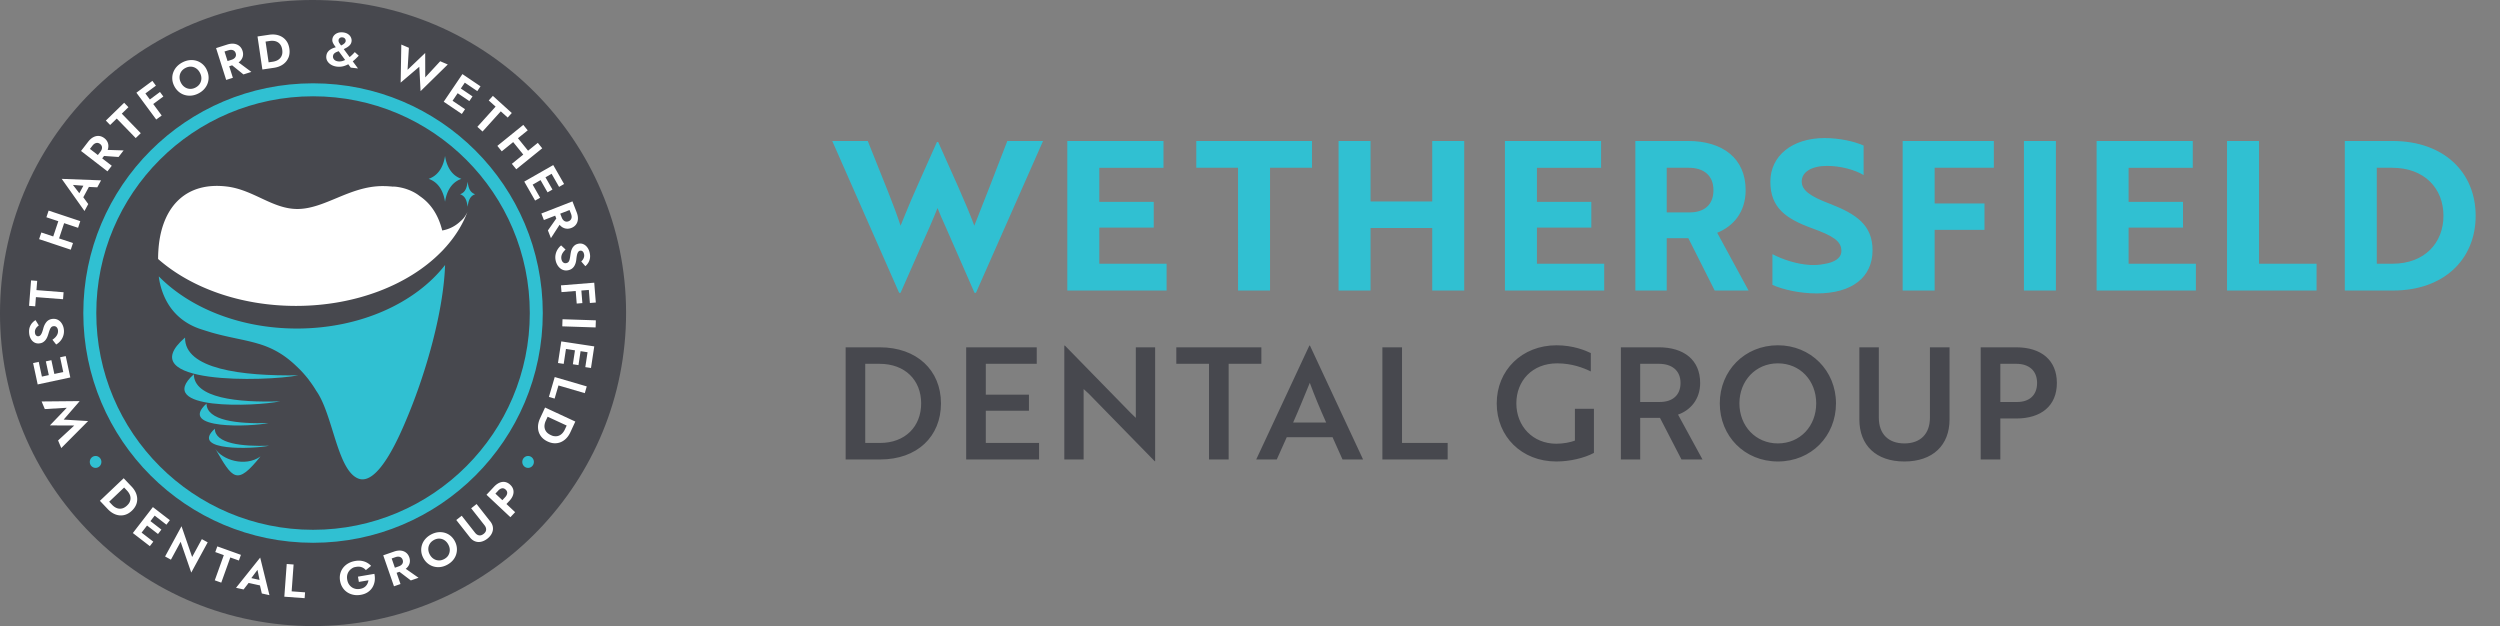 <svg xmlns="http://www.w3.org/2000/svg" viewBox="0 0 962.97 241.16"><rect x="0" y="0" width="962.97" height="241.16" fill="#808080" stroke="none"/><g fill="#47484e"><path d="M120.65 241.16c-2.01 0-4.02-.05-6.05-.15-32.17-1.6-61.79-15.63-83.4-39.5C9.58 177.63-1.45 146.77.15 114.6s15.63-61.79 39.5-83.4C63.53 9.58 94.39-1.45 126.56.15c66.4 3.3 117.75 60 114.45 126.41-3.2 64.38-56.59 114.6-120.36 114.6"/><circle cx="120.58" cy="120.58" r="85.99" stroke="#30c0d2" stroke-miterlimit="10" stroke-width="5"/></g><g fill="#30c0d2" fill-rule="evenodd"><path d="M71.28 130.02c-.22 12.1 21.66 14.89 43.65 14.55-12.36 2.44-64.88 3.73-43.65-14.55"/><path d="M74.66 144.16c.08 9.14 16.64 10.96 33.24 10.43-9.28 2-48.9 3.64-33.24-10.43"/><path d="M79.55 155.45c.05 6.57 11.96 7.88 23.89 7.5-6.67 1.44-35.15 2.61-23.89-7.5m3.2 9.69c.05 5.74 10.46 6.89 20.89 6.55-5.83 1.26-30.73 2.28-20.89-6.55"/><path d="M82.88 172.77c6.76 11.64 8.24 14.52 17.46 3.04-5.92 4.25-14.91 1.29-17.46-3.04"/></g><path fill="#30c0d2" d="M180.12 70c.28 1.86.61 4.03 2.91 4.82-2.29.79-2.63 2.96-2.91 4.82-.28-1.86-.61-4.03-2.91-4.82 2.29-.79 2.63-2.96 2.91-4.82m-15.01-1.11c4.2 1.45 5.79 5.42 6.31 8.82.51-3.4 2.11-7.37 6.31-8.82-4.2-1.45-5.79-5.42-6.31-8.82-.51 3.4-2.11 7.37-6.31 8.82m6.33 33.23c-.61 17.84-7.32 41.26-14.42 58.3-2.94 7.1-11.34 27.1-19.12 23.87-8.01-3.34-9.65-24.55-15.99-33.61-.03-.04-.06-.07-.08-.11-.77-1.31-1.67-2.65-2.69-3.99-.19-.29-.4-.58-.66-.88a1 1 0 0 1-.08-.1c-.51-.64-1.05-1.27-1.62-1.91-.62-.69-1.27-1.37-1.96-2.02l-.28-.28a1 1 0 0 0-.14-.14 1 1 0 0 0-.1-.08c-4.96-4.81-9.55-7.14-14.42-8.66-.04 0-.07-.01-.1-.03h-.04c-5.32-1.64-10.98-2.35-17.83-4.27l-.62-.18c-1.49-.46-2.98-.91-4.46-1.41-11.1-3.92-14.55-13.06-15.59-19.4-.03-.25-.04-.5-.06-.75 11.97 12.16 31.34 20.08 53.2 20.08 24.37 0 45.65-9.83 57.04-24.45Z"/><path fill="#fff" d="M179.91 81.91s.01 0 .02.01c0 0-.09.18-.26.47-.33.61-.7 1.2-1.16 1.72-.36.41-.75.78-1.16 1.13-1.55 1.47-3.84 2.99-7.01 3.54-.79-3.2-2.02-6.01-3.69-8.38-1.38-1.95-3.07-3.6-5.05-4.93-.03-.01-.04-.04-.07-.06-1.27-.99-2.75-1.77-4.31-2.35-1.6-.61-3.3-.98-4.94-1.16l-.86-.04-.04.04c-.25-.03-.51-.06-.77-.08-.28-.01-.55-.04-.84-.06-.83-.06-1.7-.08-2.57-.08-12.63.1-22.16 8.82-32.66 8.82-9.61 0-16.94-7.44-27.23-8.66C71.78 70 62.97 79.35 61.23 93.99c-.1.86-.18 1.73-.23 2.62-.07 1.02-.1 2.07-.1 3.15 12.54 11.03 31.66 18.07 53.09 18.07 22.99 0 43.33-8.11 55.7-20.55a27 27 0 0 0 1.66-1.74c3.87-4.23 6.82-8.91 8.7-13.9-.04.09-.09.17-.13.25Z"/><path fill="#fff" d="M154.98 74.55c.26.03.52.06.77.08l.04-.04zm-36.05 69.76v-.15c-.04-.07-.1-.12-.15-.17.06.1.11.21.15.32m-66.34 46.24c-.33-1.1-.96-2.14-1.9-3.13l-1.18-1.24-1.87-1.97-9.16 8.7 1.18 1.24 1.87 1.97c.94.99 1.95 1.67 3.03 2.06s2.16.46 3.23.22c1.08-.24 2.08-.8 3.02-1.69.93-.89 1.54-1.86 1.84-2.92q.435-1.59-.06-3.24m-2.58 2.71q-.315.75-1.08 1.47c-.51.48-1.02.81-1.53 1s-1.02.25-1.52.2q-.75-.09-1.44-.48c-.46-.26-.89-.6-1.28-1.02l-1.11-1.17 5.76-5.47 1.11 1.17c.39.41.71.86.95 1.33s.38.96.4 1.46q.045.75-.27 1.5Zm9.57 5.35 4.52 3.49 1.33-1.73-4.51-3.48-2.03-1.57-7.72 10 1.35 1.04 5.2 4.01 1.33-1.73-4.51-3.48 2.1-2.73 4.22 3.26 1.31-1.7-4.22-3.26zm14.43 15.94-4.09-11.85-6.33 11.65 2.25 1.23 3.74-6.89 4.09 11.86L80 208.9l-2.25-1.23zm18.79-.83-9.09-3.26-.79 2.19 3.29 1.18-3.48 9.7 2.5.9 3.48-9.7 3.31 1.18zm-1.89 12.69 2.92.64 1.94-2.51 4.36.96.72 3.1 2.94.65-3.57-14.47-9.31 11.64Zm9.07-3.03-3.17-.7 2.37-3.19zm13.11-5.94-2.65-.2-.92 12.6 7.82.57.17-2.25-5.17-.38zm24.79 4.68.35 2.03 3.68-.63c-.04.4-.14.78-.3 1.13-.15.36-.36.68-.62.99-.26.3-.59.56-.97.76-.39.21-.84.35-1.37.44-.79.14-1.54.08-2.23-.17a3.94 3.94 0 0 1-1.75-1.25q-.72-.87-.93-2.16c-.15-.86-.09-1.64.18-2.33q.405-1.035 1.26-1.71c.855-.675 1.25-.74 2.02-.87.82-.14 1.54-.09 2.17.15s1.14.61 1.55 1.1l2.02-1.64a6.3 6.3 0 0 0-1.66-1.26c-.62-.33-1.29-.55-2.04-.67-.74-.12-1.55-.1-2.43.05q-1.485.255-2.67.93c-.79.45-1.45 1.02-1.97 1.69a6.15 6.15 0 0 0-1.11 2.3c-.21.86-.23 1.77-.07 2.73.17.96.48 1.82.96 2.56.47.75 1.07 1.36 1.79 1.84s1.52.8 2.41.98 1.83.18 2.82.01c1.05-.18 1.95-.52 2.71-1.03s1.36-1.13 1.8-1.87.73-1.56.85-2.44c.12-.89.08-1.8-.12-2.74l-6.32 1.08Zm18.82-3.38c.57-.55.93-1.18 1.1-1.88.16-.7.11-1.43-.15-2.18-.26-.76-.68-1.36-1.24-1.8s-1.23-.71-2.02-.79-1.67.04-2.64.38l-2.6.9-1.53.53 4.14 11.93 2.51-.87-1.5-4.33 1.1-.38 4.38 3.33 2.97-1.03-4.93-3.46q.225-.165.42-.36Zm-5.84-3.62 1.46-.51c.45-.15.85-.22 1.22-.19s.69.15.96.35q.405.315.6.87c.13.37.15.73.07 1.05-.08.33-.26.62-.53.87s-.63.46-1.08.61l-1.46.51-1.24-3.58Zm24.31-6.71c-.46-.84-1.03-1.54-1.71-2.08s-1.44-.92-2.27-1.14a6.7 6.7 0 0 0-2.57-.16c-.88.12-1.76.41-2.63.88-.86.47-1.58 1.04-2.17 1.72s-1.01 1.42-1.27 2.24c-.26.81-.36 1.65-.28 2.52s.34 1.73.8 2.57c.45.84 1.02 1.53 1.7 2.08s1.44.95 2.27 1.18 1.69.3 2.59.19c.89-.11 1.78-.4 2.66-.88s1.61-1.06 2.19-1.75.99-1.44 1.24-2.26.34-1.67.25-2.55-.36-1.73-.81-2.57Zm-2.45 5.45c-.36.61-.9 1.1-1.61 1.48s-1.41.56-2.12.53-1.36-.23-1.96-.62c-.6-.38-1.1-.93-1.48-1.64q-.57-1.065-.57-2.13c0-.72.19-1.38.55-1.98.36-.61.9-1.1 1.6-1.49.72-.39 1.43-.57 2.14-.54s1.36.24 1.95.63 1.08.94 1.46 1.65.58 1.42.57 2.13-.18 1.37-.54 1.98Zm16.1-13.04-5.24-6.67-2.09 1.64 5.14 6.54c.45.57.65 1.15.62 1.73q-.06.885-.96 1.59c-.61.47-1.2.66-1.77.56-.58-.1-1.09-.44-1.54-1.01l-5.14-6.54-2.09 1.64 5.24 6.67c.46.59.96 1.02 1.51 1.32.54.29 1.11.45 1.7.48s1.18-.07 1.78-.29 1.18-.55 1.75-.99c.56-.44 1.01-.92 1.37-1.45s.59-1.09.71-1.67.1-1.17-.05-1.77c-.16-.6-.46-1.19-.92-1.78Zm7.32-7.8c.7-.75 1.19-1.5 1.44-2.25.26-.75.3-1.48.12-2.17-.18-.7-.57-1.32-1.17-1.88-.61-.57-1.26-.92-1.96-1.05s-1.42-.04-2.15.26c-.73.31-1.45.83-2.15 1.58l-1.06 1.13-1.82 1.94 9.21 8.64 1.82-1.94-3.34-3.14 1.05-1.13Zm-4.27-4.01c.48-.52.98-.82 1.48-.91s.98.08 1.43.5c.44.41.63.87.58 1.39-.05.51-.32 1.03-.8 1.54l-1.06 1.13-2.68-2.52 1.06-1.12ZM30.7 154.5l-14.67.14 1.23 2.93 8.46-.5-6.5 6.79 9.39.04-6.24 5.76 1.23 2.93 10.34-10.4-9.41-.57zm-4.17-11.67-1.21-5.67-2.17.46 1.21 5.68-3.43.74-1.14-5.31-2.13.46 1.14 5.3-2.66.57-1.22-5.68-2.17.47 1.22 5.68.54 2.55 12.57-2.69zm-11.49-10.55c.61-.04 1.13-.19 1.54-.46.42-.27.77-.59 1.04-.98.28-.38.5-.79.66-1.21s.29-.79.38-1.11c.18-.61.35-1.12.52-1.54s.36-.74.59-.97c.23-.22.55-.35.95-.37.46-.03.84.12 1.13.44s.45.75.49 1.3q.045.705-.21 1.32c-.17.42-.42.8-.75 1.16s-.73.69-1.19 1l1.44 1.84q.87-.495 1.59-1.32c.48-.55.85-1.18 1.1-1.9s.36-1.48.3-2.29c-.04-.6-.16-1.17-.38-1.71s-.5-1.01-.86-1.43a3.7 3.7 0 0 0-1.3-.96c-.51-.22-1.07-.31-1.69-.27-.55.04-1.03.16-1.44.37s-.76.48-1.05.83-.53.72-.73 1.13-.35.83-.47 1.27c-.18.68-.36 1.25-.54 1.7s-.39.8-.61 1.03-.5.35-.81.37c-.32.02-.6-.09-.86-.34-.25-.25-.4-.64-.43-1.17-.03-.4.03-.77.16-1.09.13-.33.32-.62.55-.88.24-.26.5-.49.79-.69l-1.27-2.04c-.44.26-.85.6-1.25 1.04s-.71.97-.95 1.6-.33 1.36-.27 2.21q.075 1.23.57 2.19c.33.64.77 1.14 1.33 1.49s1.2.5 1.93.45Zm-1.21-17.83 10.45.81.21-2.69-10.45-.82.28-3.56-2.36-.18-.77 9.8 2.37.18zm14.28-20.83-5.36-1.79 1.95-5.87 5.37 1.79.85-2.57-12.19-4.06-.86 2.57 4.59 1.52-1.96 5.87-4.58-1.53-.86 2.57 12.2 4.06zm9.36-21.46 1.46-2.69-15.16-.57 8.77 12.38 1.45-2.68-1.91-2.61L34.24 72zm-5.35-.62-1.57 2.9-2.46-3.21zm9.28-5.55 1.65-2.14L39.36 61l.72-.93 5.58.4 1.95-2.53-6.13-.2c.06-.18.12-.36.16-.54.17-.79.14-1.53-.11-2.21-.25-.69-.7-1.28-1.34-1.77-.65-.5-1.34-.78-2.06-.85-.72-.06-1.44.09-2.16.46q-1.08.555-2.04 1.8l-1.71 2.22-1.01 1.3L41.39 66Zm-4.85-10.71c.33-.18.67-.26 1.01-.23s.67.16.99.41.54.53.65.86.12.67.03 1.04-.28.74-.58 1.12l-.96 1.24-3.05-2.36.96-1.24c.29-.38.61-.66.94-.84Zm8.42-9.61 7.3 7.52 1.95-1.88-7.31-7.53 2.56-2.49-1.65-1.7-7.05 6.86 1.65 1.69zm17.31-1.18-3.26-4.42 3.9-2.89-1.3-1.75-3.9 2.89L56 36l4.06-3-1.36-1.85-4.06 3-2.1 1.56 7.64 10.33zm17.3-17.74c-.45-.87-1.01-1.59-1.7-2.15-.68-.56-1.44-.97-2.28-1.21q-1.26-.36-2.61-.21t-2.7.84c-.88.46-1.63 1.02-2.24 1.7a6.7 6.7 0 0 0-1.34 2.25c-.29.82-.4 1.68-.34 2.56.06.89.31 1.76.76 2.63a7 7 0 0 0 1.69 2.16c.68.58 1.44 1 2.28 1.25s1.72.34 2.63.25q1.365-.135 2.73-.84c.91-.47 1.66-1.05 2.26-1.74s1.04-1.45 1.31-2.28.38-1.69.3-2.58c-.07-.89-.33-1.77-.77-2.63Zm-2.61 5.5c-.38.61-.94 1.1-1.66 1.48-.73.38-1.45.54-2.17.5a3.9 3.9 0 0 1-1.98-.67c-.6-.4-1.1-.97-1.47-1.7-.38-.73-.55-1.46-.53-2.18q.03-1.095.6-2.01c.38-.61.93-1.1 1.66-1.48.74-.38 1.47-.55 2.18-.51.72.04 1.37.27 1.97.68s1.08.98 1.46 1.71.56 1.46.54 2.18c-.02.73-.22 1.39-.6 2m10.15-1.46 2.58-.82-1.41-4.45 1.12-.36 4.36 3.51 3.05-.97-4.92-3.66c.15-.11.3-.23.44-.35.59-.55.98-1.18 1.17-1.88s.16-1.45-.09-2.22c-.25-.78-.65-1.4-1.21-1.87-.56-.46-1.24-.75-2.04-.86s-1.7 0-2.7.32l-2.67.85-1.57.5 3.89 12.25Zm.87-11.41c.46-.15.87-.2 1.25-.16s.7.17.97.39.46.52.58.9.14.74.04 1.07q-.135.495-.57.87c-.28.25-.65.45-1.11.59l-1.5.48-1.17-3.68 1.5-.47Zm23.11 2.85c.43-1.04.55-2.2.36-3.5s-.64-2.38-1.36-3.24c-.71-.87-1.62-1.48-2.73-1.85s-2.35-.45-3.72-.25l-1.89.28-2.57.38 1.87 12.72 1.72-.25 2.73-.4c1.37-.2 2.53-.64 3.49-1.31.95-.67 1.65-1.53 2.08-2.56ZM108.65 21c-.14.53-.39.99-.72 1.38-.34.38-.75.69-1.24.92s-1.02.38-1.59.47l-1.63.24-1.18-7.99 1.63-.24c.57-.08 1.13-.09 1.66-.01s1.02.25 1.45.52.8.64 1.09 1.11.49 1.06.59 1.76q.15 1.05-.06 1.86Zm25.49 3.74.96 1.3 2.8.33-2.03-2.75c.22-.17.44-.34.65-.53.6-.55 1.16-1.09 1.67-1.64l-1.53-1.38c-.47.53-.96 1.02-1.47 1.48-.17.16-.35.29-.52.43l-2.26-3.06q.51-.255.93-.48c.41-.22.76-.46 1.05-.71s.53-.52.7-.81.28-.63.33-1.01c.06-.51-.02-1.01-.25-1.5-.22-.49-.58-.91-1.09-1.26-.5-.35-1.14-.58-1.9-.67-.78-.09-1.46-.03-2.06.19-.6.21-1.08.54-1.45.97s-.58.92-.65 1.47c-.05.44 0 .85.17 1.24.16.39.37.76.62 1.11.18.26.35.5.53.74-.3.09-.6.17-.91.29-.44.16-.85.37-1.23.62-.38.26-.71.58-.99.97q-.405.585-.51 1.44c-.09.74.05 1.41.4 2s.85 1.07 1.49 1.44 1.36.6 2.17.7c.9.1 1.75.05 2.55-.17.65-.17 1.25-.43 1.84-.74Zm-3.74-9.25c.04-.34.19-.62.46-.84s.63-.31 1.08-.25c.29.03.53.12.71.26.19.14.32.31.41.52q.12.315.09.66c-.04.35-.27.7-.69 1.04-.29.23-.65.44-1.08.64-.22-.3-.42-.59-.6-.84-.29-.41-.41-.8-.37-1.18Zm-.11 8.16c-.45-.05-.83-.17-1.15-.36-.31-.19-.55-.43-.7-.73s-.21-.61-.17-.95c.05-.4.19-.72.44-.97.24-.24.55-.44.91-.6.27-.11.56-.22.84-.32l2.48 3.38c-.33.16-.66.3-.99.4-.56.16-1.11.21-1.67.15Zm39.27-.06-5.76 6.22-.02-9.4-6.79 6.48.51-8.48-2.92-1.25-.25 14.66 7.18-6.11.49 9.4 10.48-10.27zm2.8 16.57 5.53 3.74 1.24-1.84-4.81-3.25 1.97-2.91 4.5 3.04 1.22-1.81-4.5-3.04 1.53-2.25 4.81 3.25 1.24-1.84-4.81-3.25-2.16-1.46-7.2 10.64zm11.51 8.69 2 1.81 7.03-7.77 2.66 2.39 1.58-1.75-7.29-6.6-1.59 1.76 2.64 2.38zm23.29 6.17-3.76 3.03-3.89-4.81 3.76-3.03-1.7-2.11-10 8.09 1.7 2.1 4.4-3.56 3.89 4.81-4.4 3.56 1.7 2.1 10-8.08zm.89 21.14-2.88-5.04 3.04-1.74 2.7 4.71 1.89-1.08-2.69-4.72 2.36-1.35 2.88 5.05 1.93-1.11-2.88-5.04-1.3-2.26-11.16 6.37 1.3 2.27 2.88 5.04zm1.44 8.6 4.35-1.69.43 1.1-3.22 4.58 1.16 2.98 3.33-5.15c.12.15.25.29.38.41.58.56 1.24.9 1.96 1.04s1.45.06 2.21-.23c.76-.3 1.36-.74 1.79-1.33s.67-1.28.72-2.09-.11-1.7-.49-2.67l-.63-1.62-.98-2.52-11.98 4.67.98 2.52Zm10.46-2.4c.17.45.25.86.24 1.24q-.03.57-.33.99c-.2.28-.49.5-.86.64-.38.15-.73.18-1.07.11s-.64-.24-.91-.51-.49-.62-.66-1.07l-.57-1.46 3.59-1.4zm.43 13.36c-.21.42-.37.85-.46 1.3s-.16.83-.2 1.16c-.08.63-.17 1.16-.27 1.6-.09.44-.24.79-.43 1.05s-.49.43-.88.52c-.45.1-.85.02-1.19-.26-.34-.27-.57-.67-.68-1.2-.1-.46-.1-.9 0-1.34s.29-.86.56-1.26q.405-.6 1.02-1.17l-1.71-1.59c-.52.42-.98.93-1.36 1.55-.39.62-.65 1.3-.79 2.05s-.12 1.52.06 2.3c.13.59.35 1.13.64 1.63s.65.92 1.08 1.28.91.6 1.44.74q.81.21 1.71 0a3.6 3.6 0 0 0 1.36-.59c.37-.27.67-.6.91-.98q.345-.57.54-1.23c.13-.44.21-.88.26-1.33q.105-1.05.27-1.77t.45-1.11c.285-.39.43-.43.74-.5s.61 0 .9.2c.29.21.49.57.61 1.08.09.39.09.76.01 1.1s-.21.66-.4.96c-.19.29-.42.56-.68.8l1.58 1.82c.39-.32.75-.73 1.07-1.22s.55-1.07.68-1.72c.13-.66.11-1.4-.08-2.22-.18-.8-.48-1.49-.91-2.07s-.94-1-1.55-1.26q-.9-.39-1.98-.15c-.6.14-1.08.37-1.45.7s-.66.71-.88 1.13Zm-4.31 14.2.21 2.6 5.47-.44.39 4.85 2.18-.18-.39-4.84 2.88-.23.4 5.03 2.29-.18-.41-5.08-.2-2.56zm.509 15.784.09-2.738 12.843.421-.09 2.739zm-.649 7.526-1 6.6 2.2.33.87-5.74 3.47.53-.81 5.36 2.16.33.81-5.37 2.69.41-.87 5.74 2.19.33.87-5.74.39-2.58-12.71-1.92zm-4.5 19.66 2.2.64 1.48-5.06 10.14 2.97.76-2.6-12.34-3.61zm-1.49 4.11-.73 1.58-.22.48-.21.44-.73 1.58c-.58 1.26-.86 2.47-.82 3.63.04 1.17.37 2.21 1 3.14s1.54 1.67 2.72 2.22c1.19.55 2.34.77 3.46.64 1.12-.12 2.13-.54 3.05-1.27q1.38-1.08 2.25-2.97l.73-1.58.04-.09.39-.84.73-1.58-11.66-5.41Zm7.64 8.41c-.24.53-.54.99-.9 1.4-.36.4-.77.72-1.23.93q-.69.33-1.53.3c-.84-.03-1.15-.17-1.8-.47-.64-.3-1.15-.66-1.52-1.07s-.62-.87-.75-1.36c-.14-.49-.17-1.01-.09-1.54s.24-1.06.49-1.59l.69-1.49 7.33 3.4z"/><g fill="#30c0d2"><ellipse cx="36.82" cy="177.93" rx="2.24" ry="2.3"/><ellipse cx="203.41" cy="177.93" rx="2.24" ry="2.3"/></g><path fill="#30c0d2" d="m334.25 54.3 7.84 19.6c1.92 4.8 3.6 9.36 4.8 13.04.88-2.08 2.64-6.56 4.16-10.08l3.2-7.28 6.64-14.88h.48c4.88 10.96 10.96 24.08 13.92 32.24 2.08-5.12 9.36-23.84 12.72-32.64h13.76l-25.84 58.48h-.56l-11.28-25.76c-1.04-2.24-2.08-4.64-2.96-6.88-.88 2.24-1.92 4.64-2.88 6.88l-11.36 25.76h-.56L320.57 54.3zm76.87 57.61v-57.6h37.04v10.32h-24.72v13.12h20.96v9.92h-20.96v13.92h25.92v10.32zm78.08-47.29v47.28h-12.32V64.62H460.8V54.3h44.56v10.32zm62.48 47.29V87.83h-23.76v24.08H515.6v-57.6h12.32v23.28h23.76V54.31H564v57.6zm28 0v-57.6h37.04v10.32H592v13.12h20.96v9.92H592v13.92h25.92v10.32zm70.48-57.61c13.36 0 22.24 6.64 22.24 18.96 0 8.4-4.72 13.92-10.96 16.4l12.08 22.24h-13.04l-10.16-20.16H642v20.16h-12.08V54.3zM642 64.62v17.2h8.8c5.44 0 9.2-2.72 9.2-8.56s-3.92-8.64-9.52-8.64zm40.72 45.12V97.9c4 2.08 9.28 3.84 14.48 4.16 1.84.08 3.6 0 5.12-.32 4.4-.64 6.96-2.32 6.96-5.12 0-3.84-3.44-5.84-11.36-8.72-10.08-3.68-16-7.92-16-17.92s8.48-16.8 20.88-16.8c5.76 0 11.44 1.28 15.04 2.88v11.36c-3.36-2-8.8-3.52-14.08-3.52-5.92 0-9.76 2.32-9.76 6 0 3.36 3.12 5.68 10.96 8.64 10.08 3.92 16.32 8.16 16.32 17.84 0 10.4-7.84 16.64-21.44 16.64-6.56 0-12.96-1.44-17.12-3.28m62.48-45.12v13.76h19.2v10.16h-19.2v23.36h-12.32V54.3H768v10.32zm34.39 47.29v-57.6h12.32v57.6zm28 0v-57.6h37.04v10.32h-24.72v13.12h20.96v9.92h-20.96v13.92h25.92v10.32zm50.24 0v-57.6h12.32v47.28h22.16v10.32zm45.36 0v-57.6h18.4c19.6 0 32 11.92 32 28.8s-12.32 28.8-31.84 28.8zm12.32-47.29v36.96h6.08c12.32 0 19.6-8 19.6-18.48s-7.28-18.48-19.76-18.48z"/><path fill="#47484e" d="M325.73 176.98v-43.2h13.14c14.28 0 23.58 8.82 23.58 21.6s-9.18 21.6-23.4 21.6zm7.55-36.84v30.48h5.7c9.66 0 15.84-6.3 15.84-15.24s-6.18-15.24-16.02-15.24zm38.88 36.84v-43.2h27.18v6.36h-19.62v11.88h16.62v6.18h-16.62v12.42h20.52v6.36zm72.6.66-25.26-25.86c-.66-.6-1.38-1.32-2.1-1.92v27.12h-7.44v-43.86h.24l25.2 25.8 2.1 2.04v-27.18h7.44v43.86zm28.5-37.5v36.84h-7.56v-36.84h-12.6v-6.36h32.76v6.36zm31.08-7.02h.24l20.46 43.86h-7.92l-3.84-8.58h-17.64l-3.84 8.58h-7.92zm6.48 29.64c-2.46-5.52-4.5-10.38-6.3-15.3-1.86 4.5-4.08 10.02-6.42 15.3zm21.66 14.22v-43.2h7.56v36.84h17.58v6.36zm67.02.78c-13.38 0-22.98-9.6-22.98-22.38S586.24 133 599.56 133c6.48 0 11.22 2.04 13.2 3v7.08c-2.82-1.38-7.26-3.12-12.96-3.12-9.6 0-15.72 6.72-15.72 15.42s6.24 15.54 15.42 15.54c2.58 0 5.46-.54 7.14-1.2v-12.24h7.32v16.98c-3.72 1.98-9.24 3.3-14.46 3.3m39.42-43.98c9.78 0 15.96 4.92 15.96 13.74 0 6.36-3.84 10.56-8.52 12.18l9.42 17.28h-8.1l-8.28-16.02h-7.62v16.02h-7.44v-43.2zm-7.14 6.36v14.7h7.56c4.86 0 7.98-2.58 7.98-7.32s-3.24-7.38-8.34-7.38zm53.04-7.14c12.66 0 22.38 9.78 22.38 22.38s-9.54 22.38-22.38 22.38-22.38-9.78-22.38-22.38 9.6-22.38 22.38-22.38m0 37.8c8.58 0 14.76-6.66 14.76-15.42s-6.18-15.42-14.76-15.42S670 146.68 670 155.38s6.24 15.42 14.82 15.42m66.12-9.24c0 9.96-6.48 16.2-17.4 16.2s-17.34-6.24-17.34-16.2v-27.78h7.5v27.12c0 6.24 3.66 9.9 9.84 9.9s9.84-3.66 9.84-9.9v-27.12h7.56zm19.56-.36v15.78h-7.56v-43.2h13.68c9.6 0 15.66 4.92 15.66 13.74s-6.06 13.68-15.66 13.68zm0-21.06v14.7h6.48c4.68 0 7.68-2.58 7.68-7.32s-3.12-7.38-7.98-7.38z"/></svg>